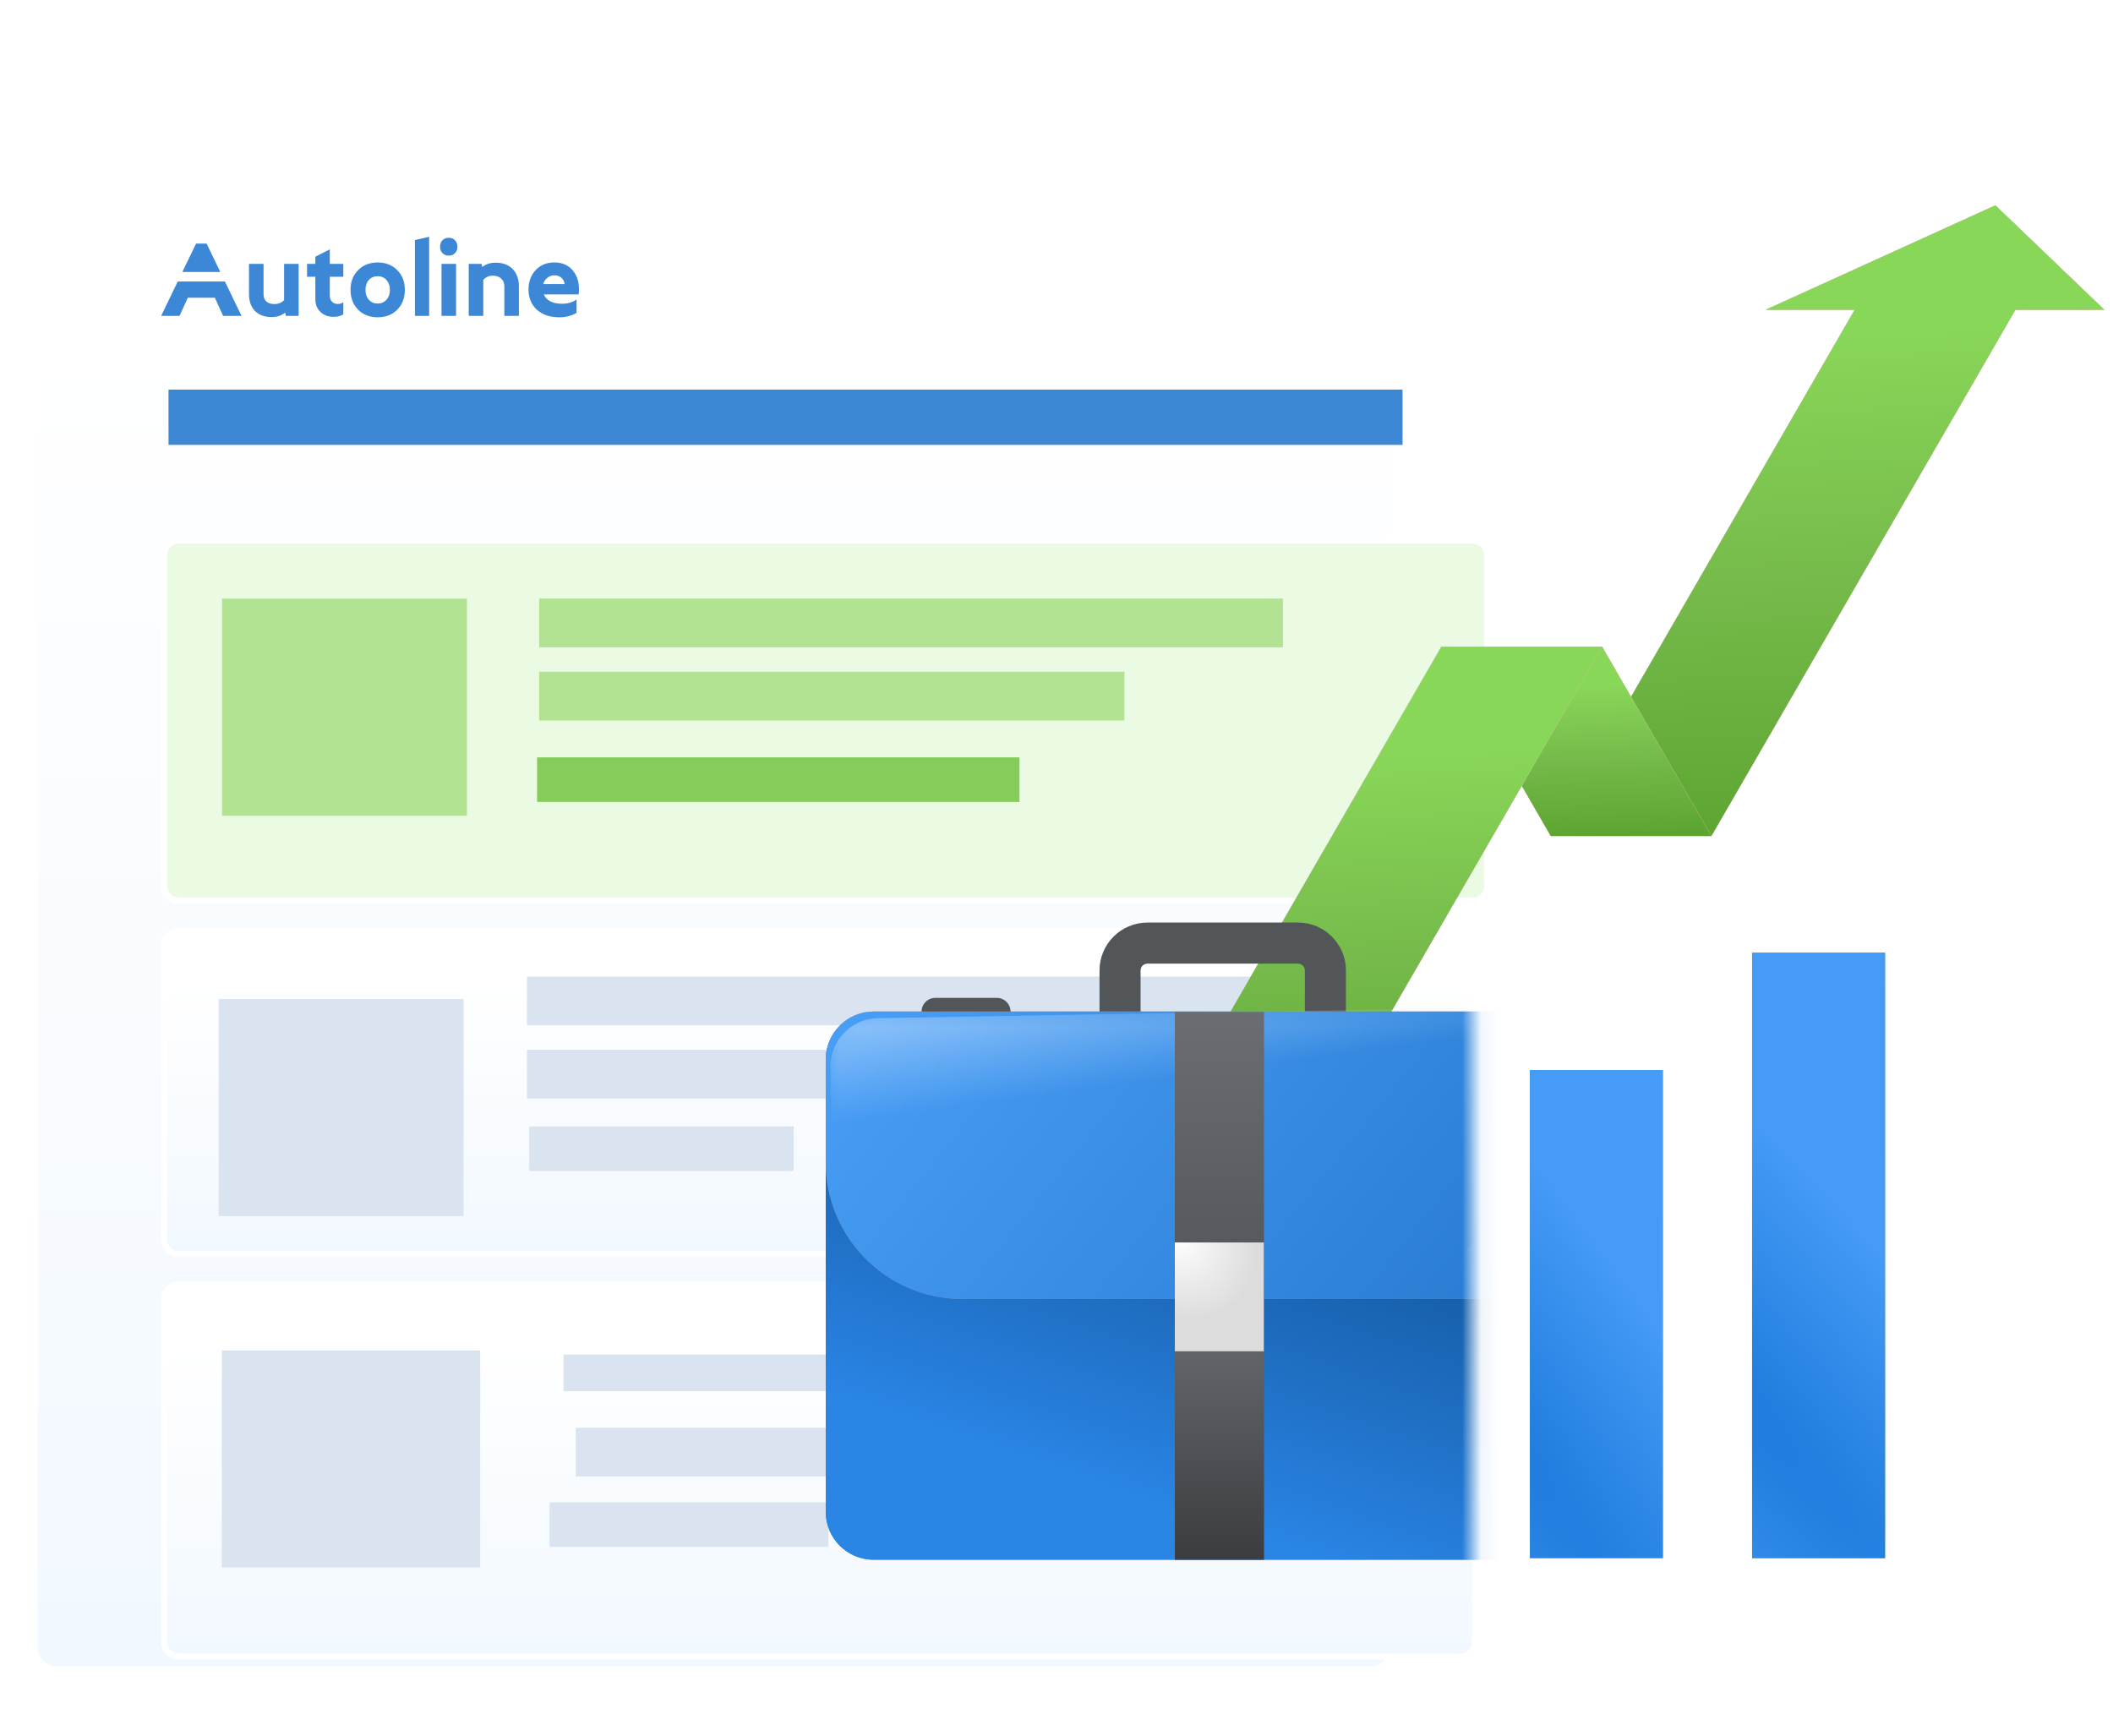 <svg width="112" height="92" viewBox="0 0 112 92" fill="none" xmlns="http://www.w3.org/2000/svg">
<g filter="url(#filter0_d_1513_12952)">
<rect x="2" y="4.055" width="72.244" height="83.959" rx="1.254" fill="url(#paint0_linear_1513_12952)"/>
<rect x="2.157" y="4.211" width="71.931" height="83.646" rx="1.097" stroke="white" stroke-width="0.313"/>
</g>
<path opacity="0.9" d="M8.932 20.652H74.342V23.581H8.932V20.652Z" fill="#287BD1"/>
<g opacity="0.9">
<path d="M10.394 12.91H10.949L11.678 14.417H9.665L10.394 12.91Z" fill="#287BD1"/>
<path d="M22.747 16.743V12.551L21.993 12.723V16.743H22.747Z" fill="#287BD1"/>
<path d="M18.197 13.987H17.481V13.217L16.716 13.607V13.987H16.275V14.67H16.716V15.865C16.716 16.14 16.806 16.364 16.985 16.537C17.169 16.709 17.402 16.795 17.685 16.795C17.875 16.795 18.046 16.753 18.197 16.669V16.014C18.123 16.079 18.028 16.112 17.91 16.112C17.782 16.112 17.677 16.071 17.597 15.991C17.52 15.907 17.481 15.8 17.481 15.669V14.67H18.197V13.987Z" fill="#287BD1"/>
<path d="M13.198 15.589V13.987H13.969V15.595C13.969 15.759 14.018 15.888 14.117 15.979C14.216 16.071 14.358 16.117 14.541 16.117C14.758 16.117 14.93 16.047 15.059 15.905V13.987H15.83V16.743H15.152L15.114 16.571C14.923 16.728 14.686 16.807 14.404 16.807C14.026 16.807 13.73 16.699 13.517 16.485C13.304 16.27 13.198 15.972 13.198 15.589Z" fill="#287BD1"/>
<path fill-rule="evenodd" clip-rule="evenodd" d="M20.017 13.912C20.443 13.912 20.79 14.048 21.057 14.32C21.325 14.588 21.459 14.936 21.459 15.365C21.459 15.794 21.325 16.144 21.057 16.416C20.79 16.684 20.443 16.818 20.017 16.818C19.595 16.818 19.25 16.684 18.982 16.416C18.714 16.144 18.58 15.794 18.58 15.365C18.58 14.936 18.714 14.588 18.982 14.32C19.25 14.048 19.595 13.912 20.017 13.912ZM19.549 14.842C19.431 14.976 19.373 15.151 19.373 15.365C19.373 15.579 19.431 15.754 19.549 15.888C19.67 16.022 19.826 16.089 20.017 16.089C20.208 16.089 20.364 16.022 20.485 15.888C20.606 15.754 20.666 15.579 20.666 15.365C20.666 15.151 20.606 14.976 20.485 14.842C20.364 14.708 20.208 14.641 20.017 14.641C19.826 14.641 19.67 14.708 19.549 14.842Z" fill="#287BD1"/>
<path d="M23.452 12.735C23.368 12.823 23.326 12.936 23.326 13.073C23.326 13.215 23.368 13.33 23.452 13.418C23.54 13.506 23.652 13.55 23.788 13.55C23.924 13.55 24.034 13.506 24.118 13.418C24.203 13.33 24.245 13.215 24.245 13.073C24.245 12.936 24.203 12.823 24.118 12.735C24.034 12.646 23.924 12.602 23.788 12.602C23.652 12.602 23.54 12.646 23.452 12.735Z" fill="#287BD1"/>
<path d="M25.528 13.987H24.845V16.743H25.616V14.837C25.748 14.687 25.917 14.613 26.122 14.613C26.309 14.613 26.458 14.664 26.568 14.768C26.678 14.867 26.733 15.005 26.733 15.181V16.743H27.504V15.187C27.504 14.796 27.394 14.488 27.174 14.262C26.953 14.036 26.652 13.923 26.271 13.923C25.988 13.923 25.751 14 25.561 14.153L25.528 13.987Z" fill="#287BD1"/>
<path fill-rule="evenodd" clip-rule="evenodd" d="M30.399 14.383C30.16 14.069 29.823 13.912 29.386 13.912C28.979 13.912 28.648 14.046 28.395 14.314C28.142 14.582 28.015 14.925 28.015 15.342C28.015 15.79 28.162 16.148 28.456 16.416C28.753 16.684 29.149 16.818 29.645 16.818C29.993 16.818 30.298 16.74 30.559 16.583V15.87C30.36 16.024 30.102 16.1 29.782 16.1C29.544 16.1 29.34 16.058 29.171 15.974C29.006 15.886 28.89 15.763 28.824 15.606H30.674C30.729 15.101 30.637 14.693 30.399 14.383ZM29.925 15.055H28.797C28.837 14.913 28.911 14.802 29.017 14.722C29.123 14.637 29.248 14.595 29.392 14.595C29.538 14.595 29.659 14.637 29.755 14.722C29.854 14.802 29.911 14.913 29.925 15.055Z" fill="#287BD1"/>
<path d="M9.422 14.92L8.541 16.743H9.518L9.955 15.781H11.389L11.825 16.743H12.802L11.921 14.92H9.422Z" fill="#287BD1"/>
<path d="M23.403 13.987V16.743H24.174V13.987H23.403Z" fill="#287BD1"/>
</g>
<path d="M8.697 29.436C8.697 29.004 9.048 28.653 9.48 28.653H78.051C78.484 28.653 78.835 29.004 78.835 29.436V46.946C78.835 47.379 78.484 47.73 78.051 47.73H9.48C9.048 47.73 8.697 47.379 8.697 46.946V29.436Z" fill="url(#paint1_linear_1513_12952)" stroke="white" stroke-width="0.313"/>
<rect x="28.576" y="31.727" width="39.427" height="2.585" fill="#B2E392"/>
<rect x="28.576" y="35.605" width="31.024" height="2.585" fill="#B2E392"/>
<rect opacity="0.6" x="28.468" y="40.145" width="25.569" height="2.364" fill="#43AD00"/>
<path d="M11.769 31.734H24.751V43.241H11.769V31.734Z" fill="#B2E392"/>
<path d="M8.697 50.116C8.697 49.683 9.048 49.333 9.48 49.333H77.405C77.838 49.333 78.188 49.683 78.188 50.116V65.687C78.188 66.12 77.838 66.47 77.405 66.47H9.48C9.048 66.47 8.697 66.12 8.697 65.687V50.116Z" fill="url(#paint2_linear_1513_12952)" stroke="white" stroke-width="0.313"/>
<rect x="27.931" y="51.762" width="40.073" height="2.585" fill="#D9E4F0"/>
<rect x="27.931" y="55.641" width="31.671" height="2.585" fill="#D9E4F0"/>
<rect x="28.052" y="59.707" width="14.016" height="2.364" fill="#D9E4F0"/>
<path d="M11.59 52.953H24.572V64.46H11.59V52.953Z" fill="#D9E4F0"/>
<path d="M8.697 68.866C8.697 68.433 9.048 68.082 9.48 68.082H77.405C77.838 68.082 78.188 68.433 78.188 68.866V87.022C78.188 87.455 77.838 87.806 77.405 87.806H9.48C9.048 87.806 8.697 87.455 8.697 87.022V68.866Z" fill="url(#paint3_linear_1513_12952)" stroke="white" stroke-width="0.313"/>
<rect x="29.87" y="71.805" width="42.012" height="1.939" fill="#D9E4F0"/>
<rect x="30.517" y="75.68" width="32.964" height="2.585" fill="#D9E4F0"/>
<rect x="29.125" y="79.633" width="14.786" height="2.364" fill="#D9E4F0"/>
<path d="M11.757 71.582H25.453V83.089H11.757V71.582Z" fill="#D9E4F0"/>
<path d="M105.765 10.887L93.601 16.418H98.311L82.196 44.309H90.713L106.827 16.418H111.537L105.765 10.887Z" fill="#F27349"/>
<path d="M105.765 10.887L93.601 16.418H98.311L82.196 44.309H90.713L106.827 16.418H111.537L105.765 10.887Z" fill="url(#paint4_linear_1513_12952)"/>
<path d="M105.765 10.887L93.601 16.418H98.311L82.196 44.309H90.713L106.827 16.418H111.537L105.765 10.887Z" fill="#FFE5D2"/>
<path d="M105.765 10.887L93.601 16.418H98.311L82.196 44.309H90.713L106.827 16.418H111.537L105.765 10.887Z" fill="url(#paint5_linear_1513_12952)"/>
<path d="M90.713 44.309H82.198L76.404 34.281H84.919L90.713 44.309Z" fill="#F27349"/>
<path d="M90.713 44.309H82.198L76.404 34.281H84.919L90.713 44.309Z" fill="url(#paint6_linear_1513_12952)"/>
<path d="M90.713 44.309H82.198L76.404 34.281H84.919L90.713 44.309Z" fill="#FFE5D2"/>
<path d="M90.713 44.309H82.198L76.404 34.281H84.919L90.713 44.309Z" fill="url(#paint7_linear_1513_12952)"/>
<path d="M84.92 34.281H76.403L60.289 62.172H68.805L84.92 34.281Z" fill="#F27349"/>
<path d="M84.92 34.281H76.403L60.289 62.172H68.805L84.92 34.281Z" fill="url(#paint8_linear_1513_12952)"/>
<path d="M84.92 34.281H76.403L60.289 62.172H68.805L84.92 34.281Z" fill="#FFE5D2"/>
<path d="M84.92 34.281H76.403L60.289 62.172H68.805L84.92 34.281Z" fill="url(#paint9_linear_1513_12952)"/>
<mask id="mask0_1513_12952" style="mask-type:alpha" maskUnits="userSpaceOnUse" x="37" y="44" width="42" height="41">
<rect x="37.242" y="44.078" width="40.792" height="40.792" fill="#EEF0F2"/>
<rect x="37.242" y="44.078" width="40.792" height="40.792" fill="#EEF0F2"/>
</mask>
<g mask="url(#mask0_1513_12952)">
<path d="M43.769 56.192C43.769 54.789 44.906 53.652 46.308 53.652H82.949C84.352 53.652 85.489 54.789 85.489 56.192V80.136C85.489 81.538 84.352 82.675 82.949 82.675H46.308C44.906 82.675 43.769 81.538 43.769 80.136V56.192Z" fill="#187BC7"/>
<path d="M43.769 56.192C43.769 54.789 44.906 53.652 46.308 53.652H82.949C84.352 53.652 85.489 54.789 85.489 56.192V80.136C85.489 81.538 84.352 82.675 82.949 82.675H46.308C44.906 82.675 43.769 81.538 43.769 80.136V56.192Z" fill="url(#paint10_linear_1513_12952)"/>
<path fill-rule="evenodd" clip-rule="evenodd" d="M68.801 51.079H60.82C60.619 51.079 60.457 51.242 60.457 51.442V53.981H69.164V51.442C69.164 51.242 69.001 51.079 68.801 51.079ZM60.82 48.902C59.417 48.902 58.28 50.039 58.28 51.442V56.158H71.341V51.442C71.341 50.039 70.204 48.902 68.801 48.902H60.82Z" fill="#525659"/>
<path d="M43.769 56.157C43.769 54.754 44.906 53.617 46.308 53.617H82.949C84.352 53.617 85.489 54.754 85.489 56.157V61.598C85.489 65.606 82.24 68.854 78.233 68.854H51.024C47.017 68.854 43.769 65.606 43.769 61.598V56.157Z" fill="#979797"/>
<path d="M43.769 56.157C43.769 54.754 44.906 53.617 46.308 53.617H82.949C84.352 53.617 85.489 54.754 85.489 56.157V61.598C85.489 65.606 82.24 68.854 78.233 68.854H51.024C47.017 68.854 43.769 65.606 43.769 61.598V56.157Z" fill="url(#paint11_linear_1513_12952)"/>
<mask id="mask1_1513_12952" style="mask-type:alpha" maskUnits="userSpaceOnUse" x="43" y="53" width="43" height="16">
<path d="M43.769 56.188C43.769 54.785 44.906 53.648 46.308 53.648H82.949C84.352 53.648 85.489 54.785 85.489 56.188V61.656C85.489 65.663 82.24 68.912 78.233 68.912H51.024C47.017 68.912 43.769 65.663 43.769 61.656V56.188Z" fill="#979797"/>
<path d="M43.769 56.188C43.769 54.785 44.906 53.648 46.308 53.648H82.949C84.352 53.648 85.489 54.785 85.489 56.188V61.656C85.489 65.663 82.24 68.912 78.233 68.912H51.024C47.017 68.912 43.769 65.663 43.769 61.656V56.188Z" fill="url(#paint12_linear_1513_12952)"/>
</mask>
<g mask="url(#mask1_1513_12952)">
<path opacity="0.5" d="M44.023 56.555C43.998 55.152 45.115 53.996 46.518 53.971L83.13 53.332C84.732 53.304 86.054 54.581 86.082 56.183L86.171 61.288C86.241 65.295 83.05 68.599 79.043 68.669L51.499 69.15C47.493 69.22 44.188 66.029 44.118 62.022L44.023 56.555Z" fill="url(#paint13_linear_1513_12952)"/>
</g>
<path d="M48.849 53.62C48.849 53.219 49.173 52.895 49.574 52.895H52.839C53.24 52.895 53.565 53.219 53.565 53.62H48.849Z" fill="#525659"/>
<path d="M62.273 53.652H66.989V82.675H62.273V53.652Z" fill="#187BC7"/>
<path d="M62.273 53.652H66.989V82.675H62.273V53.652Z" fill="url(#paint14_linear_1513_12952)"/>
<path d="M62.273 68.856H66.989V82.641H62.273V68.856Z" fill="#187BC7"/>
<path d="M62.273 68.856H66.989V82.641H62.273V68.856Z" fill="url(#paint15_linear_1513_12952)"/>
<path d="M62.273 65.859H66.989V71.626H62.273V65.859Z" fill="url(#paint16_radial_1513_12952)"/>
</g>
<path d="M88.141 56.719H81.091V82.589H88.141V56.719Z" fill="url(#paint17_radial_1513_12952)"/>
<path d="M88.141 56.719H81.091V82.589H88.141V56.719Z" fill="url(#paint18_radial_1513_12952)"/>
<path d="M99.919 50.496H92.869V82.591H99.919V50.496Z" fill="url(#paint19_radial_1513_12952)"/>
<path d="M99.919 50.496H92.869V82.591H99.919V50.496Z" fill="url(#paint20_radial_1513_12952)"/>
<defs>
<filter id="filter0_d_1513_12952" x="0.119" y="3.114" width="75.379" height="87.096" filterUnits="userSpaceOnUse" color-interpolation-filters="sRGB">
<feFlood flood-opacity="0" result="BackgroundImageFix"/>
<feColorMatrix in="SourceAlpha" type="matrix" values="0 0 0 0 0 0 0 0 0 0 0 0 0 0 0 0 0 0 127 0" result="hardAlpha"/>
<feOffset dx="-0.313" dy="0.627"/>
<feGaussianBlur stdDeviation="0.784"/>
<feColorMatrix type="matrix" values="0 0 0 0 0 0 0 0 0 0 0 0 0 0 0 0 0 0 0.15 0"/>
<feBlend mode="normal" in2="BackgroundImageFix" result="effect1_dropShadow_1513_12952"/>
<feBlend mode="normal" in="SourceGraphic" in2="effect1_dropShadow_1513_12952" result="shape"/>
</filter>
<linearGradient id="paint0_linear_1513_12952" x1="38.122" y1="9.867" x2="38.122" y2="400.804" gradientUnits="userSpaceOnUse">
<stop offset="0.018" stop-color="white"/>
<stop offset="1" stop-color="#B6DAFF"/>
</linearGradient>
<linearGradient id="paint1_linear_1513_12952" x1="43.766" y1="29.838" x2="43.766" y2="120.125" gradientUnits="userSpaceOnUse">
<stop offset="0.018" stop-color="#EBFAE2"/>
<stop offset="1" stop-color="#EBFAE2"/>
</linearGradient>
<linearGradient id="paint2_linear_1513_12952" x1="43.443" y1="50.384" x2="43.443" y2="131.642" gradientUnits="userSpaceOnUse">
<stop offset="0.018" stop-color="white"/>
<stop offset="1" stop-color="#B6DAFF"/>
</linearGradient>
<linearGradient id="paint3_linear_1513_12952" x1="43.443" y1="69.313" x2="43.443" y2="162.609" gradientUnits="userSpaceOnUse">
<stop offset="0.018" stop-color="white"/>
<stop offset="1" stop-color="#B6DAFF"/>
</linearGradient>
<linearGradient id="paint4_linear_1513_12952" x1="155.764" y1="56.476" x2="62.059" y2="15.322" gradientUnits="userSpaceOnUse">
<stop offset="0.057" stop-color="#F27349"/>
<stop offset="1" stop-color="#3799FF"/>
</linearGradient>
<linearGradient id="paint5_linear_1513_12952" x1="96.231" y1="17.637" x2="97.718" y2="44.153" gradientUnits="userSpaceOnUse">
<stop stop-color="#89D758"/>
<stop offset="0.479" stop-color="#76BB4B"/>
<stop offset="1" stop-color="#5DA531"/>
</linearGradient>
<linearGradient id="paint6_linear_1513_12952" x1="112.281" y1="47.96" x2="76.17" y2="22.183" gradientUnits="userSpaceOnUse">
<stop offset="0.057" stop-color="#F27349"/>
<stop offset="1" stop-color="#3799FF"/>
</linearGradient>
<linearGradient id="paint7_linear_1513_12952" x1="83.248" y1="36.307" x2="83.523" y2="44.278" gradientUnits="userSpaceOnUse">
<stop stop-color="#89D758"/>
<stop offset="0.479" stop-color="#76BB4B"/>
<stop offset="1" stop-color="#5DA531"/>
</linearGradient>
<linearGradient id="paint8_linear_1513_12952" x1="122.048" y1="72.325" x2="43.537" y2="37.638" gradientUnits="userSpaceOnUse">
<stop offset="0.057" stop-color="#F27349"/>
<stop offset="1" stop-color="#3799FF"/>
</linearGradient>
<linearGradient id="paint9_linear_1513_12952" x1="72.07" y1="39.914" x2="73.305" y2="62.043" gradientUnits="userSpaceOnUse">
<stop stop-color="#89D758"/>
<stop offset="0.479" stop-color="#76BB4B"/>
<stop offset="1" stop-color="#5DA531"/>
</linearGradient>
<linearGradient id="paint10_linear_1513_12952" x1="59.032" y1="94.993" x2="70.134" y2="62.273" gradientUnits="userSpaceOnUse">
<stop offset="0.437" stop-color="#2A85E5"/>
<stop offset="0.917" stop-color="#165DA8"/>
</linearGradient>
<linearGradient id="paint11_linear_1513_12952" x1="35.967" y1="49.554" x2="73.024" y2="79.245" gradientUnits="userSpaceOnUse">
<stop stop-color="#50A6FF"/>
<stop offset="1" stop-color="#287BD1"/>
</linearGradient>
<linearGradient id="paint12_linear_1513_12952" x1="35.967" y1="49.578" x2="73.075" y2="79.258" gradientUnits="userSpaceOnUse">
<stop stop-color="#7CE53A"/>
<stop offset="1" stop-color="#43AD00"/>
</linearGradient>
<linearGradient id="paint13_linear_1513_12952" x1="58.099" y1="52.345" x2="58.824" y2="57.606" gradientUnits="userSpaceOnUse">
<stop stop-color="#D5E9FF"/>
<stop offset="1" stop-color="#BCDDFF" stop-opacity="0"/>
</linearGradient>
<linearGradient id="paint14_linear_1513_12952" x1="64.631" y1="53.652" x2="64.631" y2="82.675" gradientUnits="userSpaceOnUse">
<stop stop-color="#6A6E73"/>
<stop offset="1" stop-color="#3B3D40"/>
</linearGradient>
<linearGradient id="paint15_linear_1513_12952" x1="64.631" y1="68.856" x2="64.631" y2="82.641" gradientUnits="userSpaceOnUse">
<stop stop-color="#6A6E73"/>
<stop offset="1" stop-color="#3B3D40"/>
</linearGradient>
<radialGradient id="paint16_radial_1513_12952" cx="0" cy="0" r="1" gradientUnits="userSpaceOnUse" gradientTransform="translate(62.273 65.52) rotate(48.058) scale(4.788 3.94)">
<stop stop-color="white"/>
<stop offset="1" stop-color="#DCDCDC"/>
</radialGradient>
<radialGradient id="paint17_radial_1513_12952" cx="0" cy="0" r="1" gradientUnits="userSpaceOnUse" gradientTransform="translate(78.912 68.743) rotate(-42.887) scale(20.044 33.385)">
<stop offset="0.083" stop-color="#5FAF2D"/>
<stop offset="0.726" stop-color="#73C340"/>
<stop offset="0.941" stop-color="#378D00"/>
</radialGradient>
<radialGradient id="paint18_radial_1513_12952" cx="0" cy="0" r="1" gradientUnits="userSpaceOnUse" gradientTransform="translate(78.163 73.94) rotate(-36.548) scale(9.913 63.31)">
<stop offset="0.089" stop-color="#217DDE"/>
<stop offset="1" stop-color="#459BF6"/>
</radialGradient>
<radialGradient id="paint19_radial_1513_12952" cx="0" cy="0" r="1" gradientUnits="userSpaceOnUse" gradientTransform="translate(90.691 65.414) rotate(-49.048) scale(22.407 37.05)">
<stop offset="0.083" stop-color="#5FAF2D"/>
<stop offset="0.726" stop-color="#73C340"/>
<stop offset="0.941" stop-color="#378D00"/>
</radialGradient>
<radialGradient id="paint20_radial_1513_12952" cx="0" cy="0" r="1" gradientUnits="userSpaceOnUse" gradientTransform="translate(89.941 71.861) rotate(-42.602) scale(10.819 71.966)">
<stop offset="0.089" stop-color="#217DDE"/>
<stop offset="1" stop-color="#459BF6"/>
</radialGradient>
</defs>
</svg>
